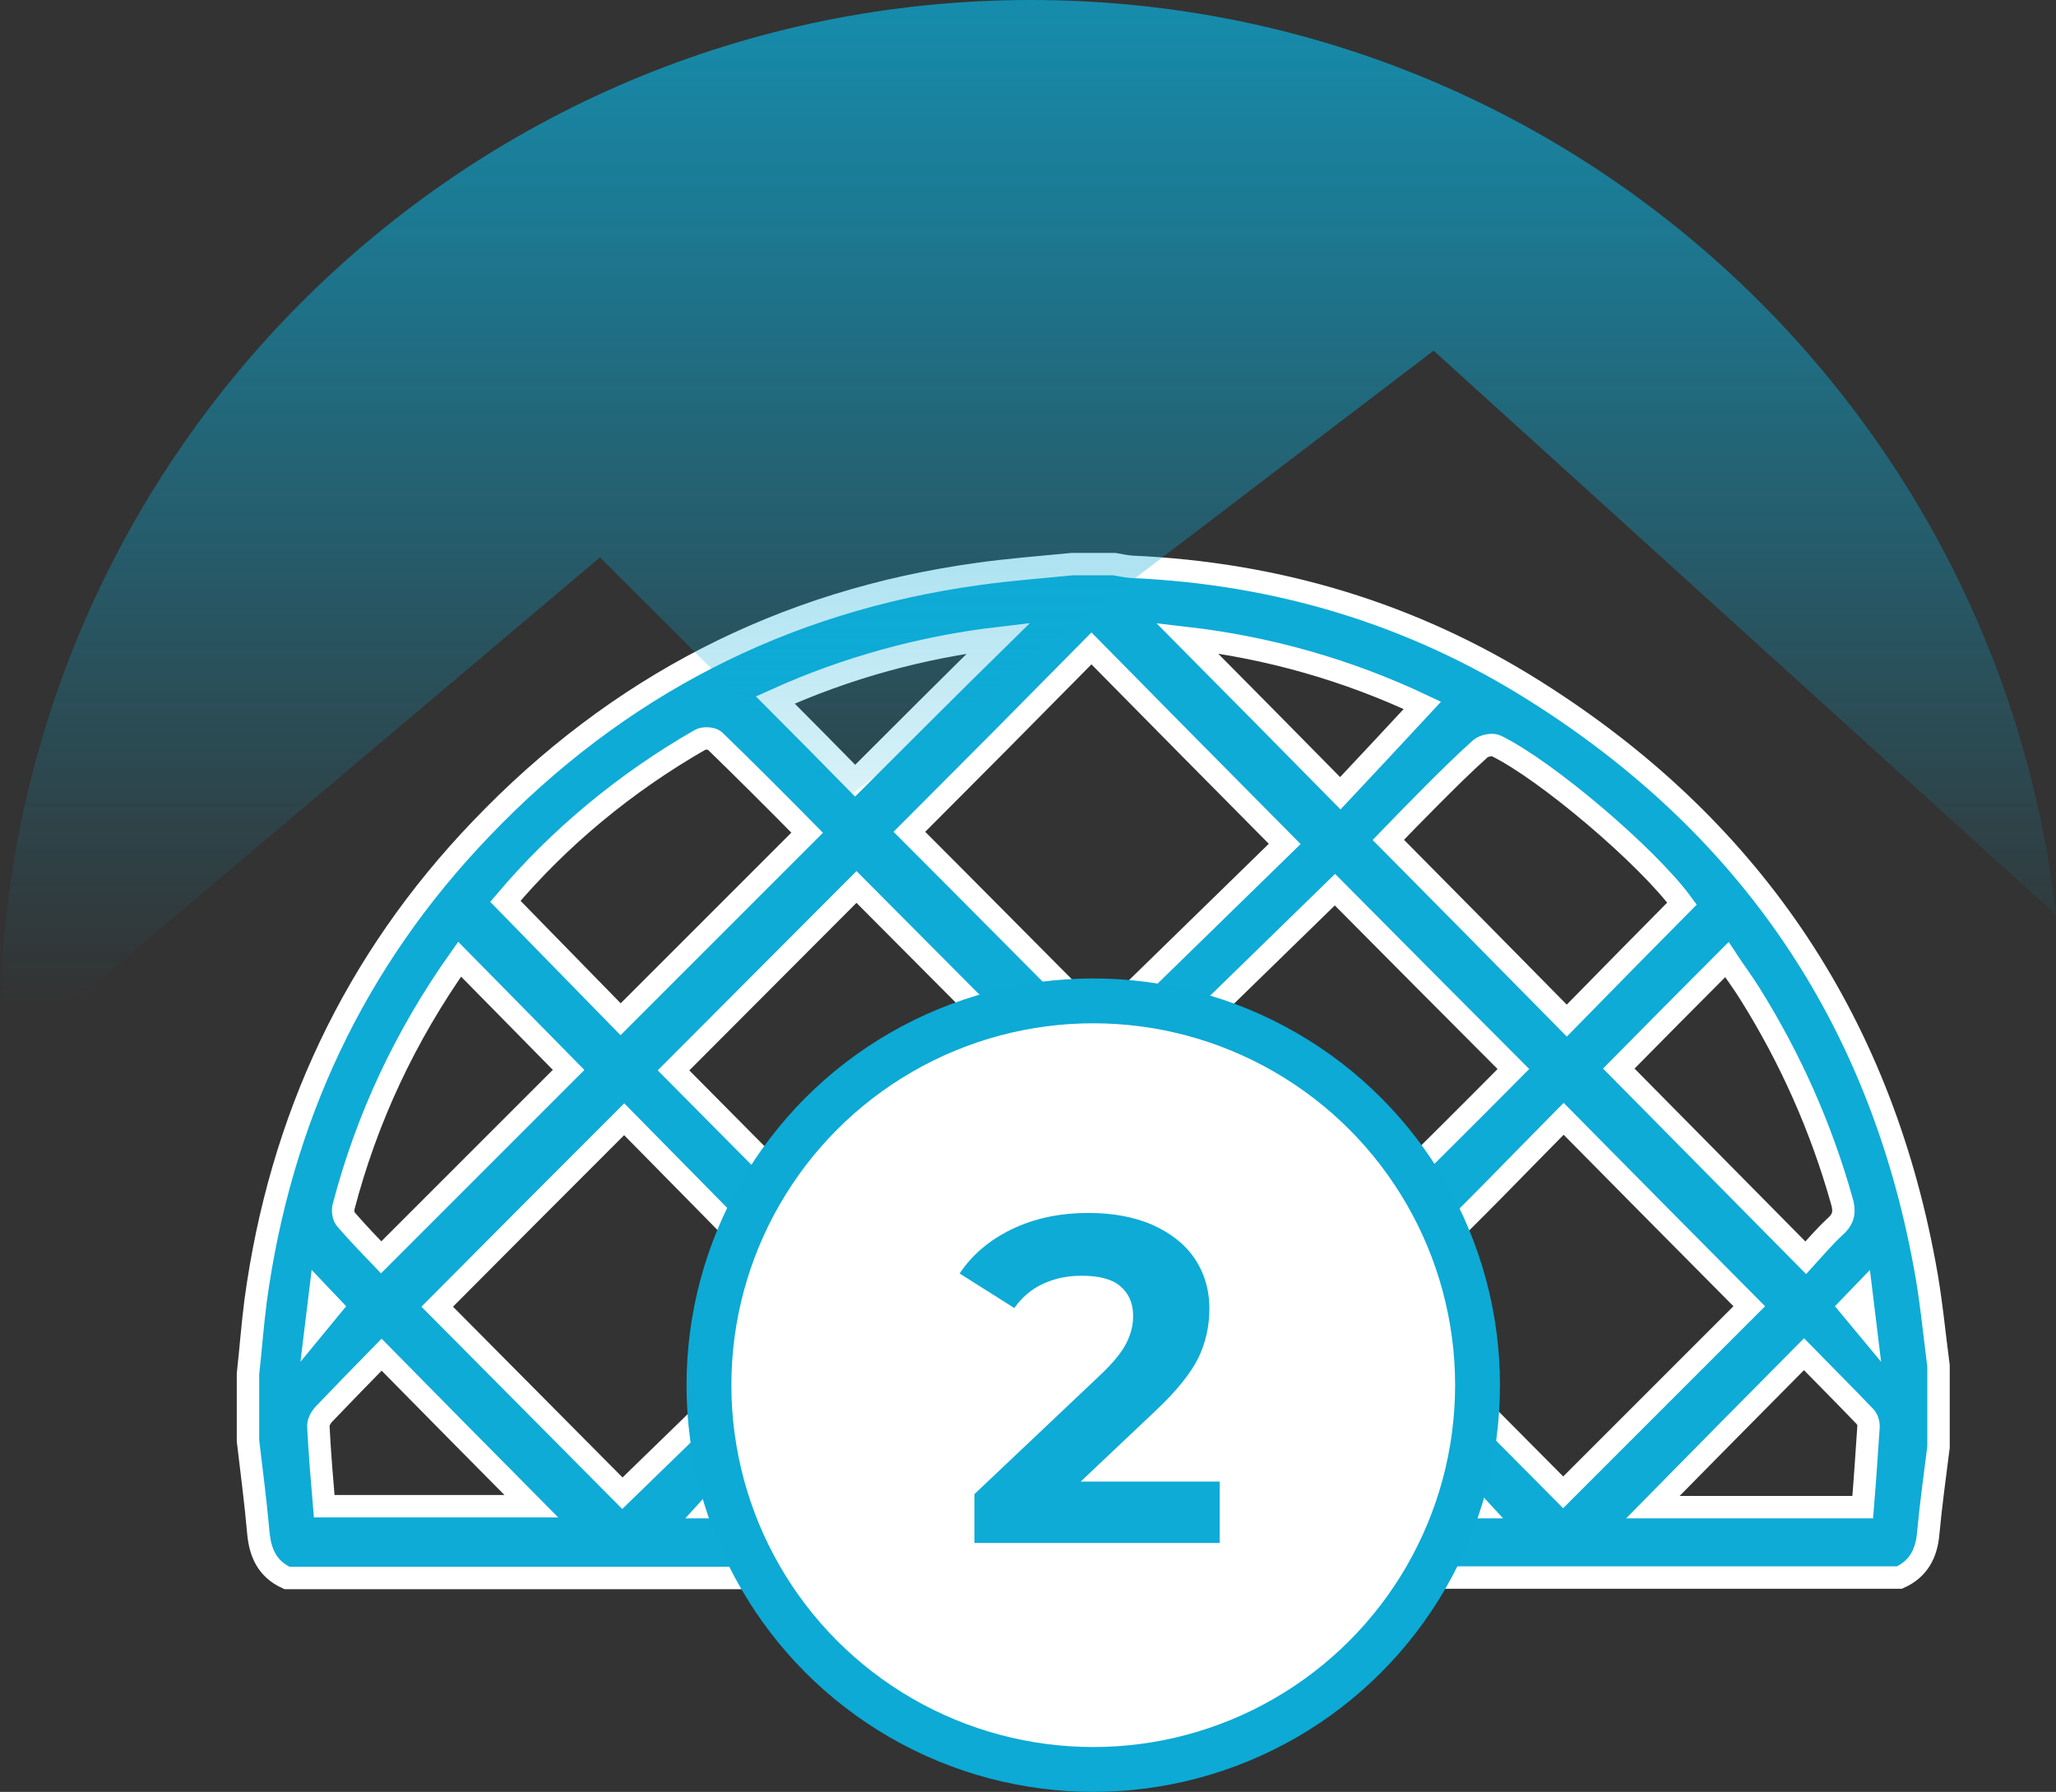 <?xml version="1.0" encoding="UTF-8"?> <svg xmlns="http://www.w3.org/2000/svg" xmlns:xlink="http://www.w3.org/1999/xlink" version="1.1" id="Слой_1" x="0px" y="0px" viewBox="0 0 458.5 399.6" style="enable-background:new 0 0 458.5 399.6;" xml:space="preserve"><rect x="0" y="0" width="458.5" height="399.6" fill="#333333" stroke="none"/> <style type="text/css"> .st0{fill:#0EABD6;stroke:#FFFFFF;stroke-width:5;stroke-miterlimit:10;} .st1{fill:#FFFFFF;stroke:#0CAAD5;stroke-width:10;stroke-linecap:round;stroke-linejoin:round;stroke-miterlimit:10;} .st2{fill:url(#SVGID_1_);} .st3{fill:#0EABD6;} .st4{fill:#FFFFFF;} </style> <g> <g> <g> <path class="st0" d="M432.3,304.6c0,6,0,12,0,18.1c-0.8,6.4-1.7,12.8-2.3,19.3c-0.4,4.5-2.2,7.9-6.4,9.8c-52.9,0-105.8,0-158.6,0 c-4.7-2-6.4-5.5-6.3-10.5c0.3-9.7,0.1-19.4,0.1-29c0-4.3,0-8.6,0-13c-10.2,0-19.9,0-30,0c0,1.6,0,3,0,4.4 c0,12.6-0.2,25.1,0.1,37.7c0.1,5.1-1.7,8.5-6.3,10.5c-52.9,0-105.8,0-158.6,0c-4.4-2-6-5.6-6.4-10.2c-0.6-6.8-1.5-13.6-2.3-20.4 c0-5,0-9.9,0-14.9c0.6-5.4,1-10.9,1.7-16.3c5.5-40.5,22-75.8,50.3-105.3c30.3-31.7,67.2-50.8,110.8-56.8c7-1,14-1.5,21-2.2 c3.1,0,6.3,0,9.4,0c1.3,0.2,2.5,0.5,3.8,0.6c32.4,1.4,62.6,10.4,90,27.7c47.5,29.9,76.7,72.6,86.9,127.9 C430.6,289.3,431.3,296.9,432.3,304.6z M213.8,336.3c0-2.1,0-3.6,0-5c0-12.7,0-25.4,0-38.1c0-7,2.5-9.5,9.4-9.5 c13.7,0,27.5,0,41.2,0c6.9,0,9.5,2.6,9.5,9.5c0,12.8,0,25.7,0,38.5c0,1.4,0,2.8,0,4.6c8.6,0,16.7,0.1,24.7-0.1 c0.9,0,2.1-1.7,2.5-2.8c3.1-9.1,3.8-18.4,2.1-27.9c-8-44.2-58.6-64.6-94.9-38.4c-20.6,14.9-29.6,41.6-21.9,65.8 c0.4,1.3,1.7,3.2,2.6,3.2C197,336.4,205.1,336.3,213.8,336.3z M202.8,185.5c14.2,14.2,28.3,28.5,42.6,42.8 c13.7-13.4,27.7-27,41.1-40.1c-14.6-14.7-28.8-29.1-43.1-43.6C229.9,158.3,216.2,172.1,202.8,185.5z M139.2,249.6 c-14.4,14.4-28.2,28.2-41.7,41.8c13.5,13.6,27.3,27.5,41.3,41.6c10-9.7,20.1-19.5,30.1-29.4c0.5-0.5,0.8-1.3,1-2.1 c1.4-4.6,2.8-9.2,4-13.9c0.3-1,0.1-2.6-0.6-3.3C161.9,272.6,150.4,261,139.2,249.6z M348.6,332.8c14.3-14.3,28.1-28.1,41.5-41.5 c-13.6-13.7-27.3-27.5-41.4-41.8c-10.1,10.2-20.1,20.7-30.6,30.7c-3.8,3.7-5.7,6.7-2.9,11.8c1.3,2.3,1.5,5.2,2.3,7.9 c0.3,1,0.6,2.1,1.2,2.8C328.7,312.8,338.8,322.9,348.6,332.8z M234.1,241.1c-14.5-14.6-29-29.1-43.1-43.3 c-13.6,13.6-27.4,27.5-40.8,40.9c10.6,10.7,21.5,21.7,32.6,32.8C195.8,254.4,213.1,244.1,234.1,241.1z M297.7,198.4 c-14.5,14.1-28.9,28.2-43.8,42.7c21.6,3.5,38.4,13.9,50.7,30.1c11.3-11.2,22.3-22.1,32.9-32.8C324.5,225.4,311.2,212,297.7,198.4 z M112.7,201c8.8,9,17.4,17.8,25.7,26.3c13.8-13.8,27.6-27.6,41.6-41.6c-6.7-6.8-13.6-13.7-20.6-20.5c-0.6-0.6-2.5-0.7-3.3-0.2 C139.4,174.6,124.8,186.7,112.7,201z M375.1,201.5c-7.7-10.5-30.2-29.7-41.5-35.2c-0.9-0.4-2.7,0-3.5,0.7c-3.8,3.4-7.4,7-11,10.6 c-3.4,3.4-6.7,6.8-9.5,9.7c13.4,13.5,26.6,26.9,39.8,40.3C357.9,218.9,366.4,210.3,375.1,201.5z M361,238.3 c13.7,13.9,27.5,27.8,41.7,42.2c2.1-2.3,4.2-4.8,6.6-7c2-1.8,2.1-3.5,1.4-5.8c-4.6-16.3-11.4-31.6-20.4-46 c-1.6-2.6-3.5-5.1-5.2-7.7C376.7,222.4,368.6,230.6,361,238.3z M102.5,213.9c-12.1,17.1-20.7,35.4-25.9,55.3 c-0.2,0.9,0,2.2,0.6,2.8c2.6,3,5.4,5.9,7.8,8.4c14.5-14.5,28.3-28.3,41.8-41.8C118.9,230.6,110.9,222.4,102.5,213.9z M72.3,335.9 c16.2,0,31.6,0,46.2,0c-10.9-11-22-22.2-33.4-33.8c-4.3,4.4-8.7,8.9-13,13.4c-0.6,0.7-1.2,1.8-1.1,2.7 C71.3,324.1,71.8,330,72.3,335.9z M368.6,336.1c15.3,0,30.8,0,46.8,0c0.5-6.1,0.9-12.1,1.3-18.1c0-0.7-0.3-1.6-0.8-2.1 c-4.5-4.7-9.1-9.3-13.6-13.9C390.8,313.6,379.7,324.8,368.6,336.1z M264.7,142.3c11.3,11.4,22.5,22.7,34.2,34.6 c6-6.4,12.1-12.9,18.3-19.6C300.5,149.4,282.8,144.4,264.7,142.3z M172.9,156.1c6.2,6.2,12.3,12.4,17.8,18 c10.6-10.6,21.4-21.4,32-31.8C205.7,144.3,188.8,148.9,172.9,156.1z M318.7,324.7c-0.8,4-1.5,7.6-2.3,11.4c4.8,0,9.1,0,13.1,0 C326,332.3,322.5,328.6,318.7,324.7z M168.9,324.7c-3.8,4.1-7.2,7.9-10.4,11.4c3.9,0,8.3,0,12.9,0 C170.5,332.3,169.8,328.8,168.9,324.7z"></path> </g> </g> <circle class="st1" cx="243.8" cy="308.9" r="85.7"></circle> <linearGradient id="SVGID_1_" gradientUnits="userSpaceOnUse" x1="229.238" y1="-848.732" x2="229.238" y2="-1147.133" gradientTransform="matrix(1 0 0 -1 0 -923.354)"> <stop offset="0" style="stop-color:#0CAAD5"></stop> <stop offset="1" style="stop-color:#0CAAD5;stop-opacity:0"></stop> </linearGradient> <path class="st2" d="M5.9,232.3l127.9-108l54.3,54.2L319.7,78.2L458.5,204C445.4,89.2,348.1,0,229.9,0C102.9,0,0,102.9,0,229.9 c0,4.4,0.1,8.7,0.4,13.2L5.9,232.3z"></path> <g> <path class="st3" d="M272,330.5v13.6h-54.7v-10.9l27.9-26.4c3-2.8,5-5.3,6-7.3c1-2,1.5-4,1.5-6c0-2.9-1-5.1-2.9-6.7 s-4.8-2.3-8.6-2.3c-3.2,0-6,0.6-8.6,1.8c-2.6,1.2-4.7,3-6.4,5.4L214,284c2.8-4.2,6.7-7.5,11.7-9.9c5-2.4,10.6-3.6,17.1-3.6 c5.4,0,10.1,0.9,14.1,2.6c4,1.8,7.2,4.2,9.4,7.4c2.2,3.2,3.4,7,3.4,11.3c0,3.9-0.8,7.6-2.5,11.1c-1.7,3.4-4.9,7.4-9.6,11.8 l-16.6,15.7H272z"></path> </g> <polygon class="st4" points="69.5,283.2 77.2,291.3 67,303.7 "></polygon> <polygon class="st4" points="417,283.2 409.2,291.3 419.5,303.7 "></polygon> </g> </svg> 